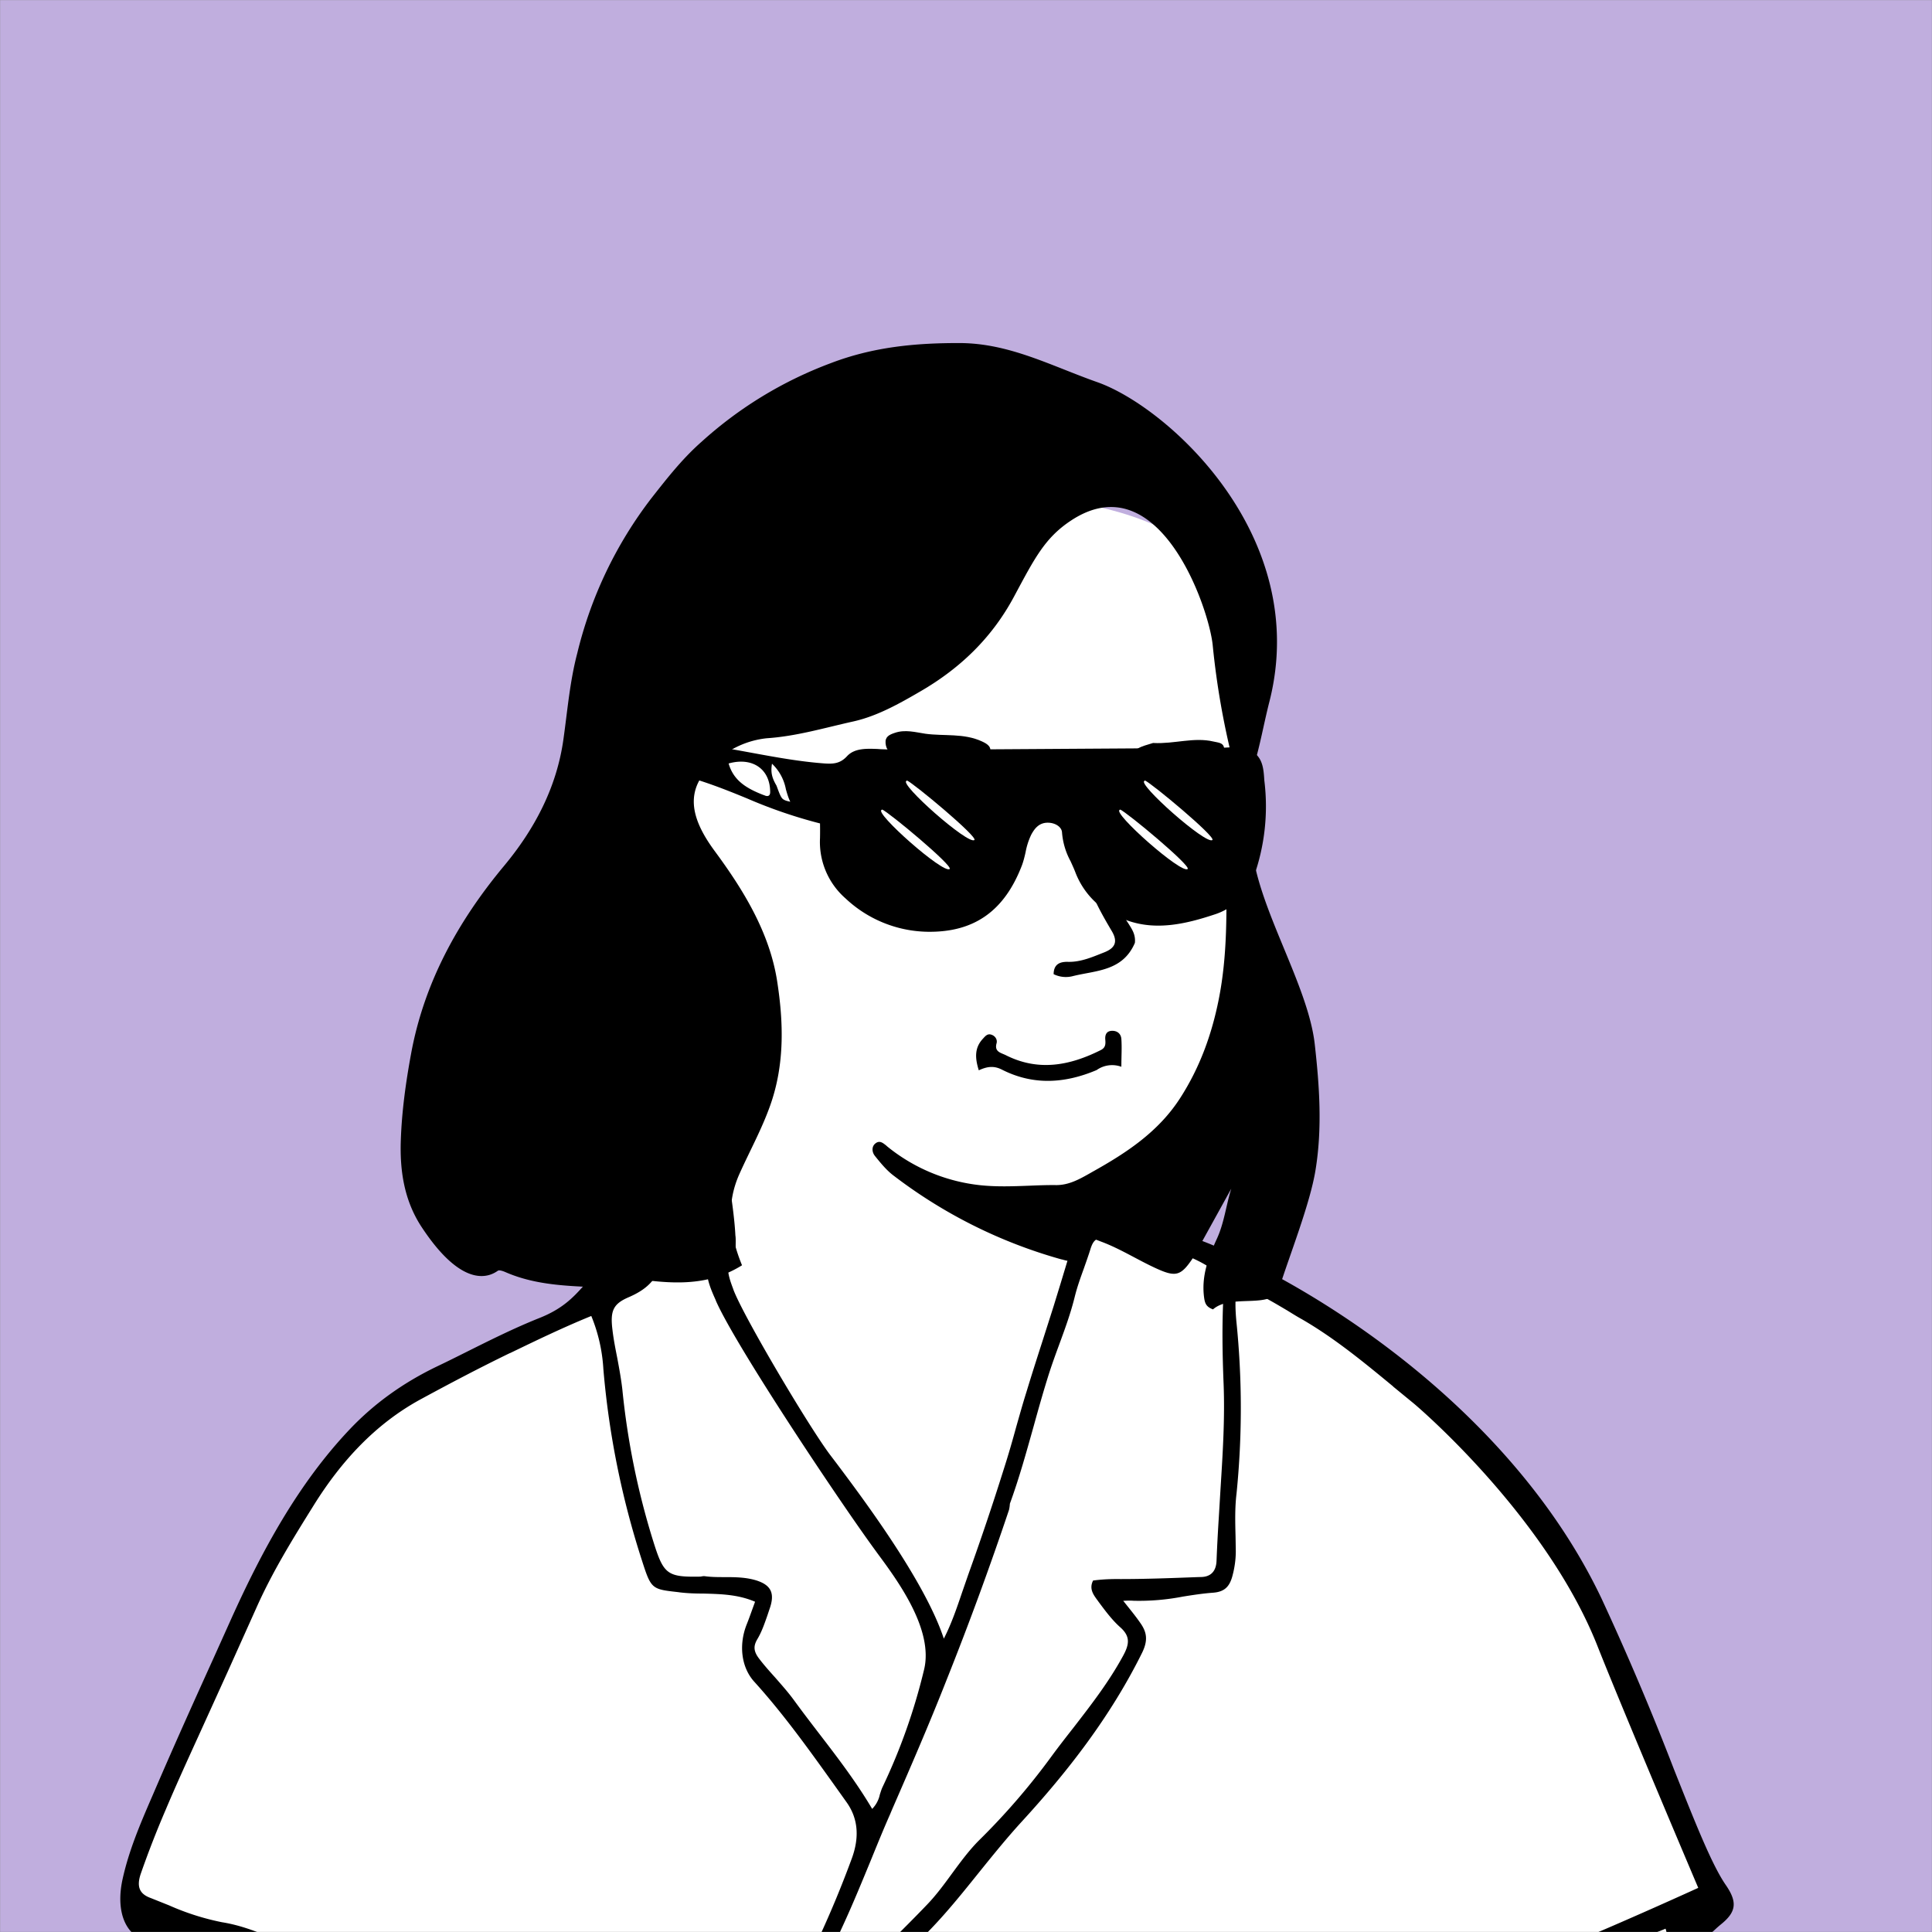 <svg xmlns="http://www.w3.org/2000/svg" viewBox="0 0 1744 1744" fill="none" shape-rendering="auto"><rect x="0" y="0" width="1744" height="1744" fill="#808080" stroke="none"/><mask id="viewboxMask"><rect width="1744" height="1744" rx="0" ry="0" x="0" y="0" fill="#fff" /></mask><g mask="url(#viewboxMask)"><rect fill="#c0aede" width="1744" height="1744" x="0" y="0" /><g transform="translate(-87.2 -87.2) scale(1.1)"><g transform="translate(531 487)"><path d="M554 727.7c-99.2 297-363.8 388.6-503.7 19.8-19.3-50.7 31-69.5 66.2-91.9 24.1-15.3 36.8-28.5 35.3-42.2-7-64.4-36.9-243.8-36.9-243.8l-3-5.8s.7-1.6-2.2 1.2c-3 3-9.9 34.2-37 34.2-24.5 0-49.2-10.9-61-86.3C7.2 285.6 9.6 214 40 201c12.5-5.3 24-7.2 35.2-.8 11.3 6.4-13-22 112-126C268.4 6.4 396.7-3.5 448.5 8 500.3 19.5 552 44.8 574.9 98.5c27.8 65-25.9 114.3-14 262.5-2.2 53.6.8 171.2-146.6 210.6-28 7.5-19.3 48.4 22.7 58.4 67 21 117 72.3 117 97.9" fill="#fff"/><path fill-rule="evenodd" clip-rule="evenodd" d="m554 266.2.1-1.4c4.1-36.4 8.2-71.7 27.1-103.4 6.5 4.4 5.7 10 3.7 15.2-19.9 51.2-18 104.4-16.2 157.6l.4 14c2.1 66.4-14.5 126.8-58.7 177.5-15.4 17.6-35.8 29.8-56.5 40.3-21.4 11-25.9 20.1-19.2 43.6l.8 2.6c1.4 3.9 2.8 7.9-1 11.8-4.5 4.6-9.5 3.3-14.8 1.8l-.6-.1a406.4 406.4 0 0 1-137-68.3c-6-4.4-10.8-10.3-15.5-16.1l-.3-.4c-2.5-3-3-7.8.5-10.4 3.3-2.5 5.8-.5 8.7 1.8l1 .9a145.5 145.5 0 0 0 76.3 31.7c13.4 1.4 26.6.9 40 .4 7.4-.3 14.8-.6 22.3-.5 10.2 0 18.7-4.7 26.7-9.2l2.8-1.6c27.8-15.5 54.3-32.8 72.2-60.7 16.1-25 25.9-52.2 31.6-80.9 7.2-36.1 6.6-72.7 6-109.8-.3-12-.5-24.2-.5-36.4ZM50.6 190.8c21.9-1.7 34 11.2 44.3 26.3a140.4 140.4 0 0 1 22.4 61.5c.5 3.7 1 7.6-1.2 11.3-4.5.6-4.9-3-5-5.6-.5-20.7-9.7-38.7-18.9-56.1-6.6-12.5-16.2-24.6-31.4-27.6-17.2-3.5-33 12-40.8 32.2-14.5 37.6-12 74.6 1.4 111 5.8 15.9 13.1 32.1 27.8 43.2 14.8 11.3 32.7 9.3 43.6-5.7l2-2.5c2-2.6 4-5.1 5-8 2.1-5.8 5.4-11.2 11.3-10.4 6.8 1 8 8.3 8.7 14a3661 3661 0 0 0 22 156.7l5.9 38.8c2.6 17.1 5.6 41.7 3.6 52.1a28 28 0 0 0-.3 2.2c-.4 2.8-.6 5-4.2 5.5-4.9.8-7-2-7.7-6.4-2.3-17-3-23.6-4-49.6-.9-25.2-5.6-50-10.4-74.9l-5-27c-5.2-30.8-10.3-62-10.8-97l-2 3c-7.6 11.3-13.7 20.5-24.5 24a40.5 40.5 0 0 1-46.1-12.5 127.8 127.8 0 0 1-28.8-55.8c-8.4-34-9.9-67.1.9-100.6 5.2-16.1 23.7-44.7 42.2-42Zm34.6 127.5c4.4 3.2 8.4 6 12-5.4-1.1-42.2-14.7-69.2-35.8-70.3 11.2 14.6 22 28.8 23 48.5a32.3 32.3 0 0 1-10.7-8.8c-2-2.2-4-4.4-6.5-6l-3-2.4c-4.8-3.6-9.7-7.4-17.8-4.5 3.8 5.8 9 10 14.3 14 6 4.7 12 9.3 15.6 16.5-10.6 7.7-15.2 17.7-9.7 29.9 4.8 10.5 11.9 19.2 25.9 19.8-.6-6.3-4.7-10.9-8.8-15.4-5-5.4-9.7-10.6-7.5-18.6 3.2-1.5 6.2.7 9 2.7Z" fill="#000"/></g><g transform="translate(178 1057)"><path d="M1291.6 689H83.2l8.6-63.3S14.2 599.3 6.5 584c-7.8-15.3 84.1-214.2 96.7-245.6 12.7-31.5 77-142.8 115.1-164C260.7 150.6 400 87.5 408 81.1c26.1-21 82.7-42.8 82.7-42.8V69l171.4 281 10.3 37.8S776 107 785.7 50C793.9 2 905.5 60.2 905.5 60.2s114.1 70.6 143 93.3c58.4 46.2 140 138.6 180.7 239.2 23.2 57 72.5 168.2 80.6 181.3 8.1 13-27 36-27 36l8.8 79.1Z" fill="#fff"/><path fill-rule="evenodd" clip-rule="evenodd" d="M1044.5 160c-24.1-19.9-48.3-39.8-75-55.2-4-2.2-7.8-4.6-11.7-7-13.2-7.8-26.4-15.8-41.4-20.6-1.8 10.2-1.4 20-.5 29.6A699 699 0 0 1 916 248c-1.4 11.5-1.1 23.3-.8 35l.2 12.3c0 6.8-1 13.6-2.7 20-2.4 9.2-6.7 13.3-16 14-8.3.6-16.6 1.9-24.8 3.2a187.8 187.8 0 0 1-40.3 3.4c-2.8-.2-5.6-.1-7.3 0H823l3.5 4.4c3.2 4 7 8.7 10.4 13.6 5.5 7.7 6.7 14.4 1.5 24.9-26 52.4-61 97.3-98.6 138.3-12 13.1-23.4 27.2-34.7 41.2-18.7 23.3-37.4 46.6-59.8 65.8-11.3 9.7-21.5 20.8-31.8 32a403.9 403.9 0 0 1-31.7 32.1c-13.3.7-26.2.7-40.2.7 6.4-12.8 11.6-26.5 16.8-40.2a497 497 0 0 1 15-36.4 858.8 858.8 0 0 0 26.7-64.4c6-16 6.3-32.2-4.2-46.8l-11.4-16c-20.4-28.5-40.9-57-64.2-82.7-10.6-11.6-13-30-6.3-47 1.7-4.2 3.2-8.5 4.8-12.9l2.1-5.8c-14-6-28-6.3-42.1-6.7-6.7 0-13.3-.2-19.8-1l-1.4-.2c-21.6-2.4-22-2.5-29.6-26.2a699.8 699.8 0 0 1-31.6-157 134.6 134.6 0 0 0-9.9-43.4c-22.8 9.3-44.6 19.8-66.3 30.3l-1 .4c-24.7 12-49.2 24.9-73.5 38.1-36 19.8-64.1 49.8-87 86.6l-.5.8c-16.7 26.8-33.3 53.6-46.4 83L88 394.4l-13.3 29.3-10.5 23.1c-9.2 20.2-18.4 40.3-27 60.7a795.9 795.9 0 0 0-20.4 52.4c-4 11.7-.1 17 8.3 20l15 6a206 206 0 0 0 43.3 13.8c20 3.2 38 11.5 56 19.8l1.3.6 1.4.6c30.3 14 60 29.3 89.8 44.7a360.8 360.8 0 0 1 36.6 22.7c-9.6.8-19.2 1-28.8.3a620 620 0 0 0-80.9-37.3c-19.4-7.8-38.8-15.6-58-25a565 565 0 0 1-4.6 21.6C93 662 90 675.2 89.6 689H77c-2.2-7.2-.6-14 .9-20.8l1.2-5.5c2-11.3 1.2-19.7-11.4-22.1-18.5-3.7-34-14.8-49.6-25.9a1279 1279 0 0 0-5-3.5c-12-8.5-15.8-26.2-11.2-47 5.2-23.5 14.4-45 23.7-66.5l1.3-3c16.3-38 33.2-75.5 50.2-113l13.4-29.8c25.7-57.1 55.5-112 97.5-156.4 21-22.2 45-38.9 71.7-51.8 7.8-3.7 15.6-7.6 23.4-11.5 20-10 40-20 60.5-28.2 19.3-7.6 28-17 36.4-26.3 9-9.7 17.8-19.3 38.6-26.2l13.9-4.8c16.8-6 33.6-11.8 51.4-13.5h1c1.3-.1 2.6-.2 3.4-1l.3-.3c4-4 8.3-8 13-1.6a17.5 17.5 0 0 1 1 19.2c-7 10.8-3.2 21 .3 30.4l.3.9c8.4 22 60.2 109.5 78.7 134.6l6 7.9c21 28 72.4 96.4 87.9 143.7 6.2-12.1 10.6-25 14.9-37.7l5.2-15a2199 2199 0 0 0 29.2-86.7c3.7-11.5 7-23 10.2-34.7 2.7-9.4 5.3-18.8 8.2-28 4.3-14.2 8.8-28.2 13.3-42.2l9-28.2 5.9-19.2 6.5-21.5c8.3-25.8 10.4-30.5 34-29.7 29.2 1 63.6 11.3 83.6 19.7 96 40.4 248.5 140.6 319.7 290.2a2276 2276 0 0 1 59.5 140.3c17.5 44 31.2 78.6 42.6 95 9.6 14 8.5 22-4 32.1a92.1 92.1 0 0 0-4.7 4.1c-4 3.7-8 7.4-13.2 9-5.6 1.7-7.3 6.5-6.5 13a2842 2842 0 0 1 6.5 60.4c-4.1 1-8 1-13.3.1-4-9.2-3.8-18-3.6-26.5v-1c.5-15.5-3.5-29.7-7.7-44.6l-3-10.9c-3.3 1.4-6.6 2.7-10 3.9-7 2.6-13.7 5.1-20 8.8a252.2 252.2 0 0 1-76 30.5c-20.9 4.4-30.5 17.1-27.6 40.8-5 .1-10.1-.3-15.1-1.2-2-41.7 23.2-51.6 55.8-64.4l11.7-4.7c47.4-19.5 108-47.2 108-47.2s-61.1-143.9-82.6-198.2c-42-106.6-147.6-196.7-151.1-199.5l-16.7-13.7ZM729.3 261.3a2651.4 2651.4 0 0 1-51.6 140.5c-14 35.6-29.2 70.6-44.4 105.5l-1.5 3.6c-5.5 12.4-10.6 25-15.7 37.5-7.5 18.2-15 36.5-23.2 54.3-6.7 14.4-12.5 29.3-18.3 44.3l-8 20.4-.5 1.2c-1.2 2.7-2.4 5.4.4 8 2.1 2 4.4.5 6.2-1 2.4-2 4.8-4.1 7-6.4l13-13.5 18.4-19 19.5-19.6c10.6-10.6 21.2-21.1 31.6-32 7.5-7.8 14-16.7 20.5-25.6 7-9.5 14-19 22-27a560 560 0 0 0 58.8-68c6.2-8.5 12.7-16.8 19.2-25.1 14.3-18.5 28.6-37 40.1-58.1 5.2-9.5 6.4-16.1-2.4-23.8-6.7-6-12.3-13.6-17.8-21l-.7-1-.4-.5c-3-4.2-6.6-9-3.2-15.7 7.4-1 14.9-1.3 22.4-1.2 21 0 42-.8 63-1.6l3.7-.1c7.2-.3 11.9-4.4 12.2-13.4a1433.4 1433.4 0 0 1 1.8-34.5l1.5-25c1.8-28.5 3.6-57 2.5-85.5-1-24.3-1.4-48.7-.1-73 .7-12-3.3-17.6-11.7-22.9-23.6-14.8-49.5-18.3-75.4-21.9l-11.6-1.6c-6.6-1-8.8 3.4-10.5 8.8-1.6 5.2-3.5 10.4-5.3 15.6-2.8 7.7-5.6 15.5-7.6 23.6-3.3 13.4-8 26.2-12.7 39-2.8 7.6-5.6 15.3-8.1 23-4.6 14.4-8.7 29-12.8 43.8-5.9 21-11.8 42.5-19.6 63.9a28 28 0 0 1-.7 5Zm-240.7-172 .5 1.2C505.6 127.3 585.3 247.1 617 291l4.5 6.2c16.5 22.3 46.3 62.7 38 95.6a486 486 0 0 1-34 96c-.9 1.9-1.5 4-2.2 6.1a23.7 23.7 0 0 1-6.3 11.8c-13-22-28.3-42-43.6-61.9-6.9-9-13.8-18-20.5-27.2-4.8-6.6-10.2-12.6-15.5-18.7-4.5-5-9-10-13.1-15.4-5.1-6.6-4.6-10.9-1.4-16.3 3.5-5.9 5.7-12.4 8-18.9l1.8-5.4c4.7-13 1.5-19.8-10.8-23.7-8.5-2.6-17.2-2.7-25.9-2.7-5.6 0-11.2 0-16.7-.8-.6 0-1.3 0-2 .2l-1.4.2c-27.8.5-30.2-2-39.1-30.8A625.2 625.2 0 0 1 412 162.6c-1-8.8-2.6-17.4-4.2-26-1.5-7.6-3-15.1-3.9-22.8-2-15.8.5-21.5 13.3-27 14.6-6.3 19.1-12.7 23.2-18.5 4.6-6.5 8.7-12.3 25.8-16.6h.2c13.3-3.4 14.2-3.7 14.8 12.4.3 9.3 4 17.5 7.4 25.1Z" fill="#000"/></g><g transform="translate(266 207)"><path d="M389 234.8A329 329 0 0 1 495 170.3c35-13.4 69.8-16.6 106.1-16.5 40.6.2 74.5 18.6 112.4 32 57.4 20 176.1 126 141.5 262.2-4.6 18-7.6 35.8-12.8 52.8-7 22.5-3.2 43.3-1.6 65.2 3.8 49.7 46.1 114 51.6 163.2 3.9 34.6 6.2 68.6.7 102.8-4.4 27.9-21.6 71-29.9 97.5-5.5 17.8-39.4 4-54.3 17.3-5.3-2-6.5-4.6-7.2-9-2.6-17.8 3.2-33.3 10.4-49 6-13 7.5-27.4 11.8-41.1a190666.9 190666.9 0 0 1-31.2 56.5c-10 15-14 16.4-30.1 9.1-15-6.8-29-15.8-44.4-21.7-4.4-1.6-8.3-3.5-13.1-4-13.3-1.3-18.6-12.3-24.8-21.8-2.1-3.3 1.4-5.7 4.2-8a277.8 277.8 0 0 1 56-34.8c30-15.5 44.8-41.6 57.8-69.8 13.2-28.3 19.2-58.7 24-89.2 5-32 .7-64.1-1-96.1-1.3-21.6-5-43.1 3.3-64.2 1-2.6.8-6 .1-8.9a653 653 0 0 1-16-92.6c-2.8-30.5-44-150.6-116.4-102.7-21.5 14.2-30 31.3-46.6 62.2-18 33.7-44 58.8-76.7 77.8-17.5 10.2-35.6 20.4-55.2 24.8-23.5 5.2-46.8 12.2-71.1 13.8a73.6 73.6 0 0 0-43.2 20.1c-24.5 21.4-20 44.7.5 72.5 24 32.5 45 67.1 51.2 106.6 5.2 33.4 6.4 68.2-5.7 102.2-7 19.7-16.9 37.5-25.3 56.3-11 24.6-8.2 49.5 2.2 74.8-31.7 19.8-65 14.4-99.2 9.4 1.7 9.5-5.6 9.4-12.8 9-27.9-1.4-56-1.3-82.4-12.9-1.9-.8-4.8-1.8-6-1-5.4 3.8-27.7 17.4-63-36.6-14-21.7-17.5-46-16.6-70.7.8-23.6 4.1-47.4 8.4-70.7 10.7-58.4 38.5-108.8 76.1-154 25.6-30.7 43.6-65.2 49-104.6 3.3-23.5 5.2-47 11.3-70.2A339.3 339.3 0 0 1 348 280.9c12.6-16 25-32 41-46.1Z" fill="#000"/></g><g transform="translate(791 871)"><path d="M188.2 86.4c-26.7 11.3-52.6 12.5-78-.5-6.5-3.2-12-2.4-18.7.7-3-9.6-3.7-18 3-25.5 2-2.1 3.9-5 7.4-3.7 3.1 1 5 4 4.2 7-2 7 3.5 7.8 7.4 9.7 26.8 13.6 52.6 8.7 78.1-4.1 4-2 4-5 3.7-8.6-.3-3.7.8-7 5.3-7.2 4.5-.2 7.6 2.4 7.9 6.7.5 7.1 0 14.3 0 22.8a22 22 0 0 0-20.3 2.7Z" fill="#000"/></g><g transform="translate(653 805)"></g><g transform="translate(901 668)"><path d="M109.6 185c-9.9 23.2-31.7 22.6-50.5 27.2-5.4 1.5-11.1 1-16.2-1.5.1-8.5 5.5-10.3 12-10.1 10.5.2 19.9-4 29.3-7.7 8.5-3.3 12-8.2 6.4-17.6-9-15.2-17.7-30.6-21.7-48.3a87.5 87.5 0 0 1 1.8-46.4c1.3-4 1.9-9.1 8-7.3 5 1.5 4.3 5.9 3.3 9.6-9.2 33 5 60 22.2 86.1 3 4.8 6.1 9.1 5.4 16Z" fill="#000"/></g><g transform="translate(610 680)"><path d="M407.4 122.5c13 .3 25.4 1.1 37.6 2.5 3 .4 5 3.3 5 6.7 0 3.3-1.7 5.6-4.7 7-11.2 4.8-22 8.2-33.7.2-6.5-4.5-9-8.7-4.2-16.4ZM251.2 124c6.4 2.8 5.6 6.6 3 10.6-5.9 8.6-27.3 12.5-36 6.6-5-3.4-8-8-5.6-14 2.5-6.2 7.7-5.6 12.8-3.6 8.3 3.3 16.5 1.7 25.8.4ZM419.6 111c-4.2-9.5-9.9-15.2-19.8-15.7-6-.3-7-5.1-8.9-9.8 2-1.5 3.5-3.7 5.3-3.8 21.1-1.7 42.4-1.8 63.5-.1 6 .4 9.3 8 3.2 10.4-10 4-12.5 13.2-18.5 19.8-8.2 9-15.2 9.1-24.8-.8ZM229.6 81.1c12.2.7 23.1 1 34 2 3.6.3 8 1.8 8 6.7 0 5.6-4.6 5.2-8.3 5.1-6.3 0-9.7 2.7-12.5 8.6-3.4 7.4-6.9 15.3-18 14.8-10.5-.6-15.1-7.2-18.2-15.2-2-5.7-4.9-8.4-10.9-8.2-3.4.1-7.1-.2-7.5-4.9-.4-5 3-6 7-7.2a67.7 67.7 0 0 1 26.4-1.7Z" fill="#000"/></g><g transform="translate(610 680)"><path fill-rule="evenodd" clip-rule="evenodd" d="m264.3 14.3 78.4-.5 125.6-.8 6.2-.2c7.2-.4 14.6-.7 21 2.4 10.1 5 10.7 15 11.3 24.4a172.3 172.3 0 0 1-8.8 79.6 50.5 50.5 0 0 1-32 30.5c-23.5 7.8-48 13.5-72 4.8a65.7 65.7 0 0 1-42.1-39c-1.2-3.2-2.7-6.4-4.1-9.5a58.9 58.9 0 0 1-7-23.5c-.2-4.7-5.7-8.1-11.7-8.1-7 0-10.7 4.5-13.6 9.9a56.8 56.8 0 0 0-4.6 14.3c-.8 3.6-1.7 7.3-3 10.8-14.2 37-38.8 55.3-78.1 54.5a100.6 100.6 0 0 1-66.7-27.4A61.5 61.5 0 0 1 142.2 87a311.6 311.6 0 0 0 0-12 399 399 0 0 1-59.6-20.4C64.2 47 45.8 39.8 26.6 35c-3.3-.8-5.5-2-6.8-4.9-4-8.3-9.6-15.5-16.6-24.5L.3 2.1l18.9 3.3C32 7.7 43.9 9.8 55.9 11.7c9.8 1.6 19.7 3.4 29.5 5.2 20.1 3.7 40.2 7.4 60.7 8.9 6.6.4 12.5.3 18.2-5.9 6.2-6.8 16.3-6.3 25-6l2.8.2c23.7.8 47.3 1 72.2.2ZM96.1 51.7c2.8 1.5 5.2 1.1 5.2-2.4 0-18.9-14.5-29-34.1-23.5 4 14 14.6 20.5 28.9 26Zm16 3.6c-2-1.5-3-4.2-5.6-11.3-3.5-6-5-10.6-3.7-18a38.7 38.7 0 0 1 11.4 21c1 3.5 2 7 3.6 10.2-2.7-.6-4.4-1-5.7-2Z" fill="#000"/><path d="M287 44.8c-.8-6 3-7.4 7-7.4 19 0 38 0 57.1.5 4.4 0 8.5 2 11.1 5.5-6.9 8.1-53.6 9.4-75.3 1.4Z" fill="#000"/><path d="M193 63.5c-1-.3 1 0-.2.4-6.6 2 50.7 52.8 55.8 48.5 3-2.5-49.5-46.3-55.7-49ZM213.3 39.7c-.9-.3 1 0-.1.4-6.7 2 50.7 52.8 55.7 48.5 3-2.5-49.5-46.3-55.6-49ZM388.2 63.5c-.8-.3 1 0 0 .4-6.7 2 50.6 52.8 55.7 48.5 3-2.5-49.5-46.3-55.7-49ZM408.6 39.7c-.9-.3 1 0-.1.4-6.6 2 50.7 52.8 55.7 48.5 3-2.5-49.5-46.3-55.6-49Z" fill="#fff"/></g><g transform="translate(774 657)"><path d="M57.5 41.8C51.3 41.3 46 41 41 41c-5.7-.2-8.5-3.4-9-8.8-.5-5.3 3-7 7.5-8.5 8.6-3 17.1-.5 25.2.7 15.4 2.1 31.5-.6 46.4 6.3 5 2.3 8.3 4.7 6.4 10.3-1.8 5.2-6.1 5.2-10.6 4.1-16-3.7-32.4.9-49.4-3.3ZM251.8 32c17.2.9 33.1-5 49.3-1.2 4 1 9 .7 8.8 7 0 6.2-4.7 7.4-9.5 8-19 2.2-38 4-56.9 6.4-5.7.7-11 .1-12.6-5.6-1.7-5.7 4-7.8 8-10 3.5-2.1 7.8-3.1 12.9-4.7Z" fill="#000"/></g><g transform="translate(0 559)"></g></g></g></svg>